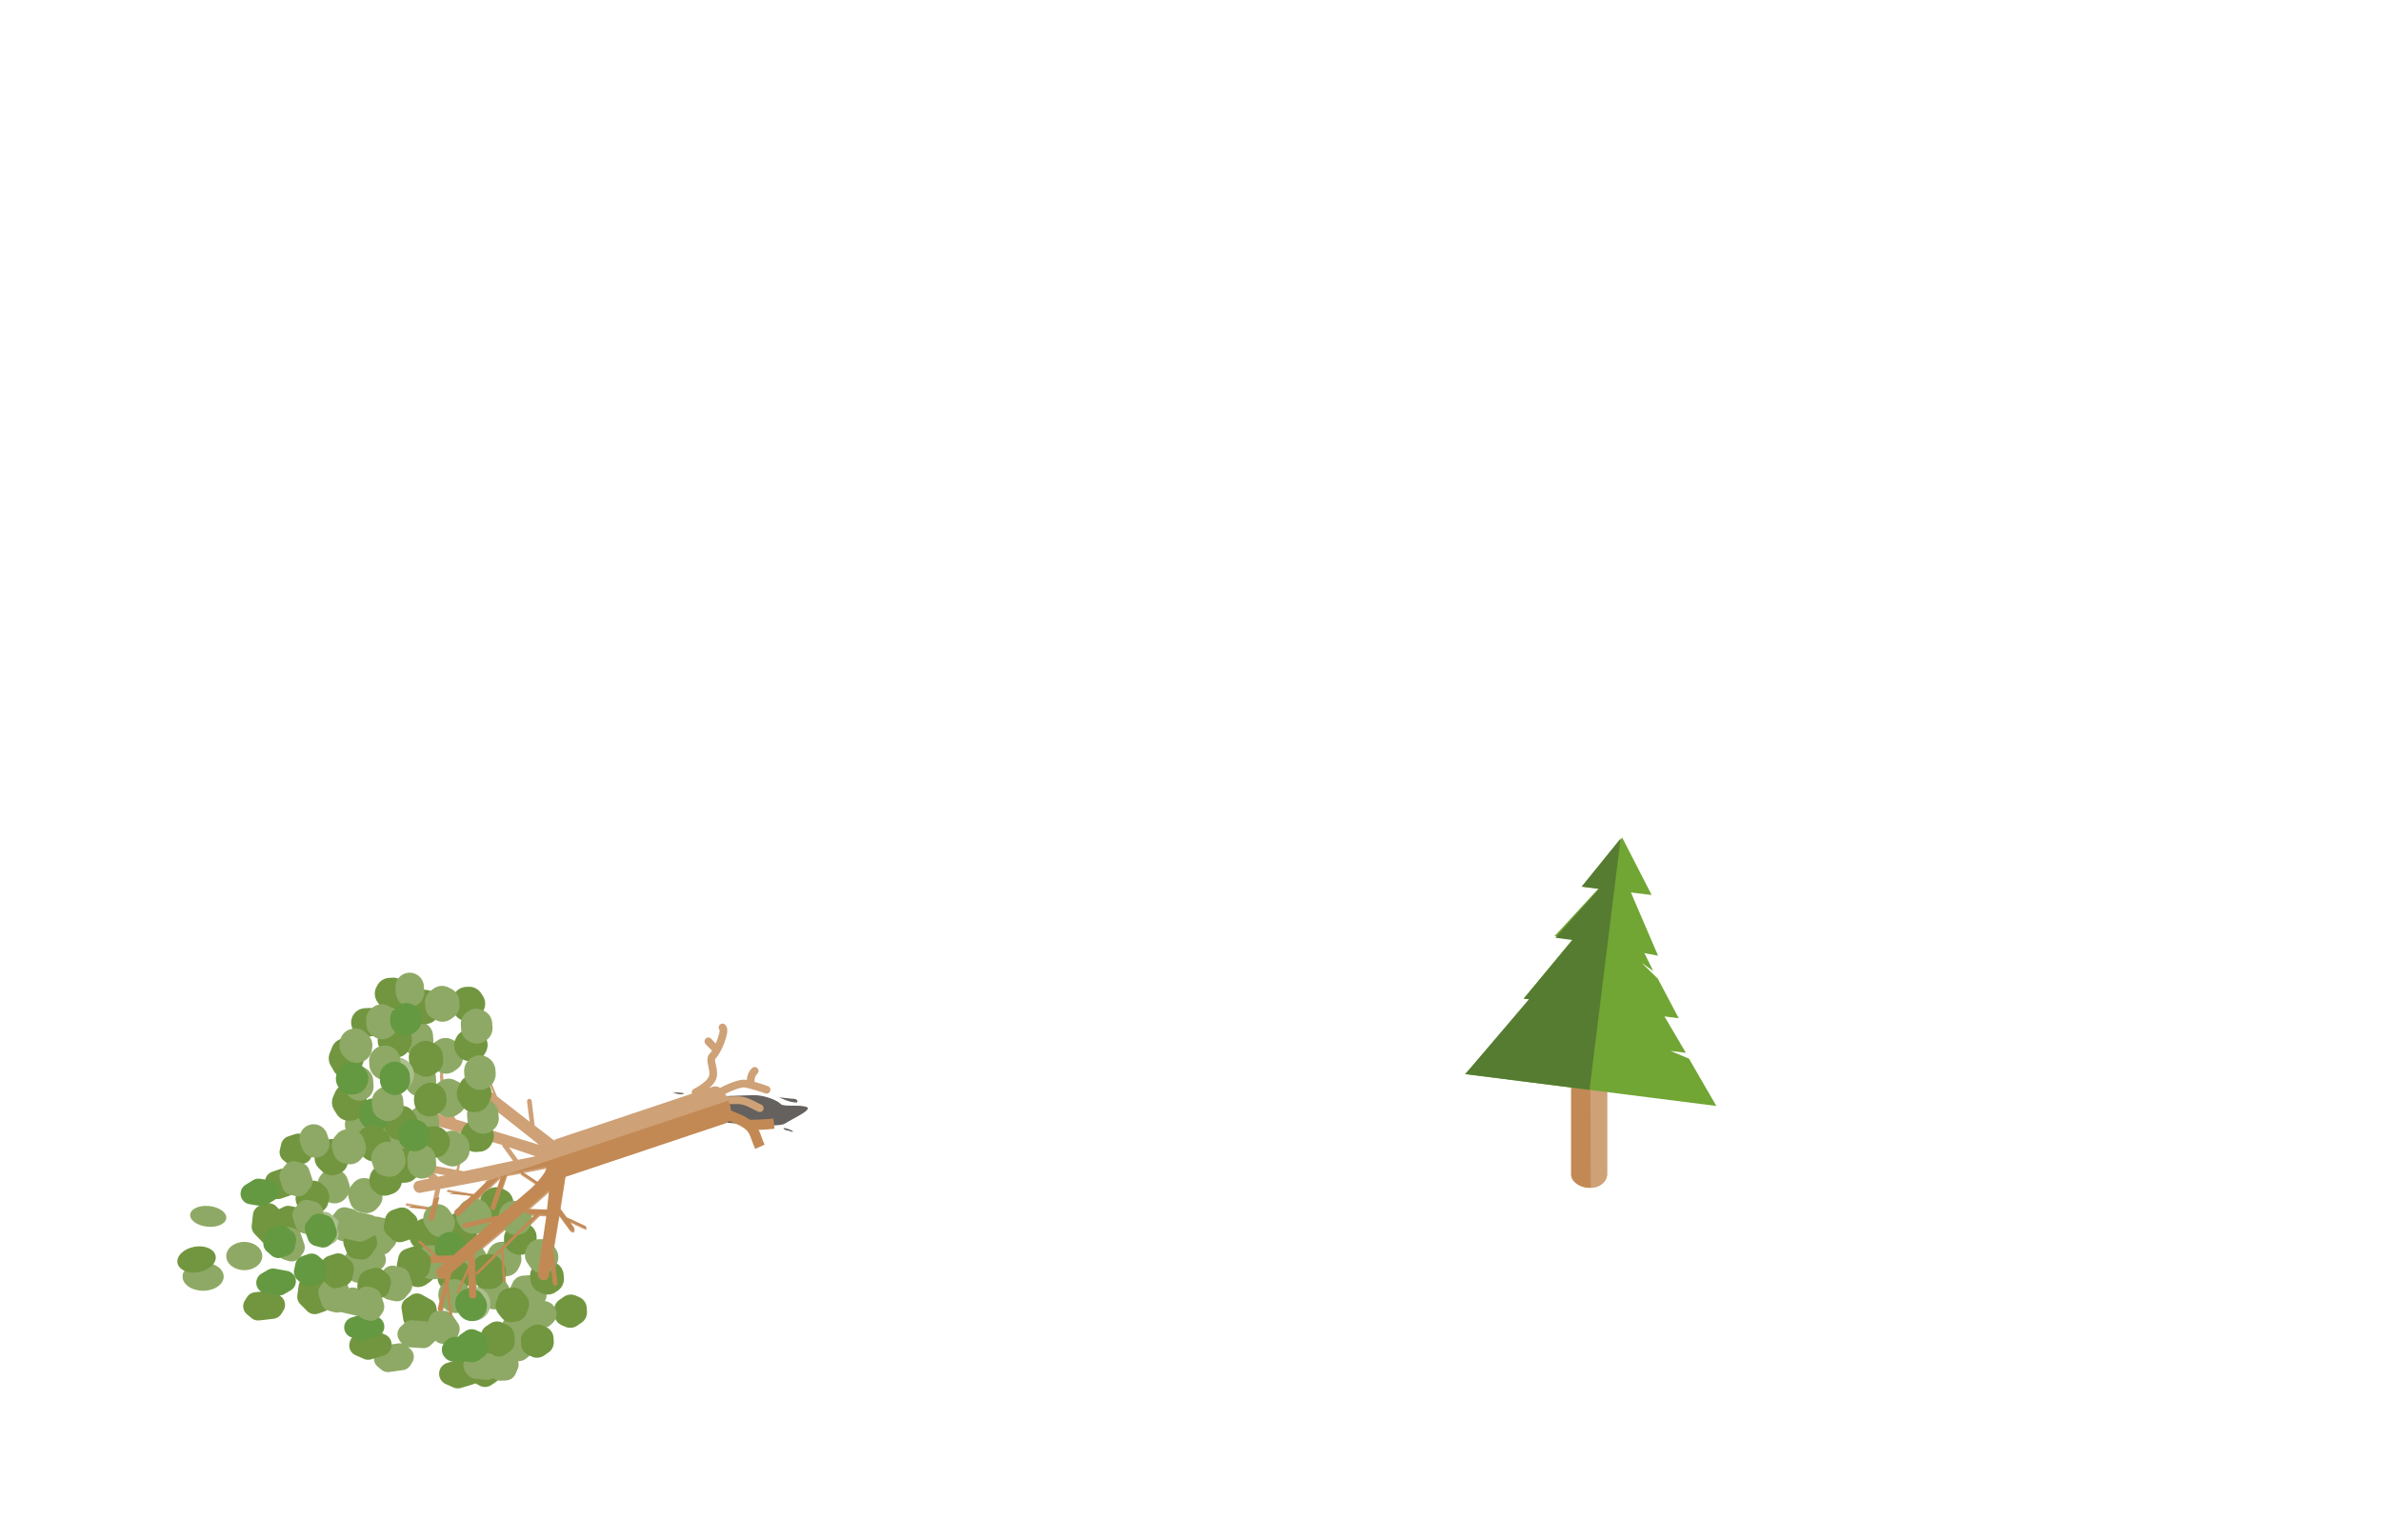 <svg xmlns="http://www.w3.org/2000/svg" viewBox="0 0 926 599"><defs><style>.cls-1{isolation:isolate;}.cls-2{fill:#c28954;}.cls-3{fill:#cea177;}.cls-4{fill:#71a534;}.cls-5{fill:#557c30;}.cls-6{fill:#64615e;mix-blend-mode:multiply;}.cls-7,.cls-8{fill:none;stroke-miterlimit:10;}.cls-7{stroke:#cea177;stroke-linecap:round;stroke-width:3px;}.cls-8{stroke:#c28954;stroke-width:4px;}.cls-9{fill:#72963f;}.cls-10{fill:#8ea965;}.cls-11{fill:#aabf8d;}.cls-12{fill:#649941;}</style></defs><g class="cls-1"><g id="ete-orage--arbres"><g id="sapin"><path class="cls-2" d="M625,456.77c0,2.89-3.59,5.23-7,5.23h0c-3.41,0-7-2.34-7-5.23V407c0-2.89,3.59-5.24,7-5.24h0c3.41,0,7,2.35,7,5.24Z"/><path class="cls-3" d="M618.49,401.79h0c3.41,0,6.51,2.35,6.51,5.24v49.74c0,2.89-2.93,5.23-6.34,5.23h0"/><polygon class="cls-4" points="630.89 325.74 615.49 344.86 642.35 348.08 630.89 325.74"/><polygon class="cls-4" points="629.84 336.76 604.59 364.06 644.85 371.7 629.84 336.76"/><polygon class="cls-4" points="656.86 411.73 649.65 408.71 655.67 409.48 625.22 357.69 569.84 417.73 667.51 430.13 656.86 411.73"/><polygon class="cls-4" points="644.76 380.64 638.44 374.44 642.99 377.69 627.43 346.18 592.6 388.37 652.88 396.02 644.76 380.64"/><polygon class="cls-5" points="630.27 326.09 615.08 344.85 621.87 345.71 604.93 364.73 611.57 365.57 592.6 388.37 594.64 388.63 569.84 417.73 618.17 423.87 630.27 326.09"/></g><g id="racines_bouette" data-name="racines + bouette"><path class="cls-6" d="M278,436.12s24.25,2.88,27.25.88,11.62-5.69,8.12-6.59-8.74.18-9.84-1.12-6.31-3.42-10.31-3.36-15.22.56-15.22.56Z"/><path class="cls-7" d="M270.53,424.83s6-2.93,6.72-6.13-1.75-6.51,0-8.1,5.25-9.83,3.75-11"/><path class="cls-7" d="M280,424.83s7-3.89,10-3.36a67.8,67.8,0,0,1,8.13,2.36"/><path class="cls-8" d="M281,432.75c2.78,1.22,5.93,2.18,8.53,3.74,4.3,2.58,3.76,4.57,6,9.51"/><path class="cls-8" d="M291.5,437.5a91.44,91.44,0,0,0,9.5-.5"/><path class="cls-7" d="M292,421a5.38,5.38,0,0,1,1.5-4.5"/><path class="cls-7" d="M278.5,408a38.6,38.6,0,0,1-3-3"/><path class="cls-7" d="M281,427.5c2.47.92,5.27,0,7.88.61s4.35,1.89,6.62,2.89"/><path class="cls-6" d="M306.79,439.81c.74.17,1,.48,1.75.25a8.67,8.67,0,0,0-3.82-1.37c0,.69,1.25,1,3,1.23"/><path class="cls-6" d="M261.66,424.69c.86.68,3.68,1.31,4.42.52a20.21,20.21,0,0,0-4.44-.34"/><path class="cls-6" d="M308.76,427.39c-1.93-.21-3.88-.44-5.79-.61,1.8.76,4.2,2,6.93,2,.62-.65.18-1.21-1.57-1.61"/></g><path class="cls-3" d="M171.12,414.93l.08,3.07h0c-.12,0-.09.52-.08.65l.64,8.14-3-4.55a.68.68,0,0,0-1-.16l-.38.29a.71.71,0,0,0-.19,1l7.28,11.13-8.59-2.63c-7.54-3.94-2.31.51-2.52,1.78a2.63,2.63,0,0,0,.38,1.81l-9.42.39a.93.93,0,0,0-.89,1,1,1,0,0,0,1,.91l3.86-.16L151,443.5a.41.41,0,0,0-.06.58l.08.1a.39.39,0,0,0,.56.07l8.13-6.56a.44.44,0,0,0,.12-.18l7.79-.31,17.9,5.24-2.12,1.07a.23.23,0,0,0-.24-.17l-10.66,1.5a.24.24,0,0,0-.2.27l.07.47a.24.24,0,0,0,.26.2l8.67-1.22-6.13,3.08a.71.71,0,0,0-.31,1l.21.42a.69.69,0,0,0,.94.32l2.94-1.47L177.48,455l-12.06-2.28a1.48,1.48,0,0,0-.21,0l-6.74-6.57a1.24,1.24,0,0,0-1.77,0l-.21.23a1.27,1.27,0,0,0,0,1.79l4.36,4.25-7.68-1a.4.4,0,0,0-.45.35v.13a.4.4,0,0,0,.35.46l8.92,1.18,4.93,4.8-4.32.92a2.2,2.2,0,0,0-1.72,2.66,2.37,2.37,0,0,0,2.56,2l5.78-1.11-1.44,6.79-9.6-1.6a.23.23,0,0,0-.26.19l-.08.47a.24.24,0,0,0,.2.27l9.55,1.59-.68,3.17a1,1,0,0,0,.72,1.14.94.94,0,0,0,1.12-.72l2.48-11.69L190,458.86l-5.78,5.51-10-1.67a.24.24,0,0,0-.27.2l-.07.46a.25.25,0,0,0,.19.28l9.3,1.54L177.28,471a1.43,1.43,0,0,0-.05,2,1.41,1.41,0,0,0,2,.07l15.93-15.16h0L191,470.12a.72.72,0,0,0,.44.9l.44.16a.69.69,0,0,0,.89-.43l4.51-13.29,5.3-1a.54.54,0,0,0,.22.62l5.85,3.88c-.72.75-1.49,1.51-2.3,2.23l-11.75,10.12h-.18l-13.68,3.14a.93.93,0,0,0-.7,1.13,1,1,0,0,0,1.13.72l10.4-2.39-15.15,13.05-6.11.07-6.71-5.82a.22.22,0,0,0-.32,0l-.31.35a.25.25,0,0,0,0,.34L168.9,489l-6.05.07a1.24,1.24,0,0,0-1.23,1.27v.32a1.26,1.26,0,0,0,1.27,1.25l10.19-.11-2.42,2.08a2.48,2.48,0,0,0-.2,3.32,2.1,2.1,0,0,0,2.93.52l-2.87,11.63a1,1,0,0,0,.68,1.16.93.93,0,0,0,1.14-.68l1.7-6.88,1,9.13a.23.23,0,0,0,.25.21l.47,0A.24.24,0,0,0,176,512l-1.25-10.85a.23.23,0,0,0-.24-.2l1.21-4.88a.93.93,0,0,0,0-.29l6.37-5.34.12,3L177.82,503a.47.47,0,0,0,.85.41l3.66-7.94.37,8.94a1.27,1.27,0,0,0,1.3,1.22h.31a1.25,1.25,0,0,0,1.2-1.3l-.66-16.17,19.71-16.52a1.25,1.25,0,0,0,0,.19,1.49,1.49,0,0,0,1.48,1.06l2.31.08-23,22.56a.46.46,0,0,0,0,.65.47.47,0,0,0,.64.15l9.17-8.91.67,11.36a.47.47,0,1,0,.93,0L196,486.55,209.94,473l2.8.1-3.29,22.27a2.57,2.57,0,0,0,1.47,3,2,2,0,0,0,2.71-1.41l.7-4.22.85,7a1,1,0,0,0,1,.83.92.92,0,0,0,.81-1l-1.6-13.19s0,0,0-.08l2.2-13.22,4,5.49c.48.67,1.21,1,1.62.7s.35-1.07-.13-1.74l-1.51-2.09,6,2.79a.38.38,0,0,0,.56-.22.57.57,0,0,0-.32-.63L220.52,474,218,470.53,219.88,458l.24-.43,61.8-20.69c3.13-1.05,2.61-4.93,1.45-8.39s-3.21-6.84-6.34-5.79l-61.32,20.53c-.06,0,.07.51-.18.33l-7.6-5.82-1.14-9.57a.91.91,0,0,0-1-.79.94.94,0,0,0-.81,1.07l1,7.81-12.72-9.92-3.43-8.51a.23.23,0,0,0-.31-.13l-.43.17a.24.24,0,0,0-.13.31l2.84,7a2,2,0,0,0-2.88.68,2.67,2.67,0,0,0,.66,3.39l1.36,1.08H184.1a.93.93,0,0,0-.93.95,1,1,0,0,0,.94.95h9.14l16.41,13-32.37-9.89-4.41-6.74-.06-.72a.54.54,0,0,0,.1-.3l-.73-12.31c0-.26-.3-.66-.56-.65S171.11,414.67,171.12,414.93ZM213,471.1l-7.21-.25a2.09,2.09,0,0,0-.35,0l8.37-7.34Zm-3.71-10.81-6-4,9.44-1.82C213,455.38,211.52,457.78,209.25,460.29Zm-39-2.67-1.38-1.35,4.23.8-2.82.59S170.24,457.63,170.22,457.62Zm38-7.92-6.81,1.37-3.52-4.87Zm-12.62-3.56,3.85,5.32-19.18,4.08-1.86-.36,1.57-7.85,8.17-4.11,7.08,2.07A2.16,2.16,0,0,0,195.59,446.14Z"/><path class="cls-9" d="M219.82,516l-1.37-.61a4.8,4.8,0,0,1-2.86-4.14l-.09-1.5a4.83,4.83,0,0,1,2.08-4.23l1.7-1.17a4.8,4.8,0,0,1,4.69-.45l1.37.61a4.85,4.85,0,0,1,2.86,4.14l.08,1.5a4.79,4.79,0,0,1-2.07,4.23l-1.7,1.18A4.83,4.83,0,0,1,219.82,516Z"/><path class="cls-9" d="M191,474.63l-1.14-.56a5.54,5.54,0,0,1-3.09-4.46l-.12-1.27a5.56,5.56,0,0,1,2.37-5.08l.81-.55a5.53,5.53,0,0,1,5.58-.42l1.14.56a5.54,5.54,0,0,1,3.09,4.47l.12,1.26a5.56,5.56,0,0,1-2.37,5.08l-.8.55A5.55,5.55,0,0,1,191,474.63Z"/><path class="cls-9" d="M186.57,538.91l-2.8-1.49a4.39,4.39,0,0,1-2.29-3.33l-.4-3.14a4.38,4.38,0,0,1,1.86-4.17l1.75-1.21a4.38,4.38,0,0,1,4.55-.26l2.8,1.49a4.38,4.38,0,0,1,2.3,3.32l.4,3.15a4.37,4.37,0,0,1-1.86,4.16l-1.75,1.21A4.38,4.38,0,0,1,186.57,538.91Z"/><path class="cls-10" d="M208,518.85l-.58,1.41a4.83,4.83,0,0,1-4.29,3l-1.52,0a4.84,4.84,0,0,1-4.13-2.08L196,519.07a4.8,4.8,0,0,1-.49-4.59l.59-1.41a4.82,4.82,0,0,1,4.29-3l1.52-.05a4.82,4.82,0,0,1,4.12,2.08l1.47,2.12A4.82,4.82,0,0,1,208,518.85Z"/><path class="cls-10" d="M212.13,505.62l-.89,1.93a4.83,4.83,0,0,1-4,2.78l-2.12.15a4.81,4.81,0,0,1-4.31-2.07l-1.33-1.91a4.85,4.85,0,0,1-.41-4.77l.9-1.93a4.8,4.8,0,0,1,4-2.78l2.13-.16a4.84,4.84,0,0,1,4.31,2.07l1.33,1.92A4.82,4.82,0,0,1,212.13,505.62Z"/><path class="cls-10" d="M206.05,527.14l-1.22,1.06a4.81,4.81,0,0,1-3.36,1.18l-5.37-.22a4.81,4.81,0,0,1-3.78-2.1h0a4.81,4.81,0,0,1,.82-6.35l1.22-1.07a4.81,4.81,0,0,1,3.36-1.18l5.37.22a4.84,4.84,0,0,1,3.78,2.1h0A4.82,4.82,0,0,1,206.05,527.14Z"/><path class="cls-10" d="M198.05,505.49h0a6.11,6.11,0,0,1-5.43,3.75h0a6.08,6.08,0,0,1-5.22-2.63l-.67-1a6.11,6.11,0,0,1-.61-5.82h0a6.1,6.1,0,0,1,5.42-3.75h0a6.13,6.13,0,0,1,5.21,2.63l.68,1A6.11,6.11,0,0,1,198.05,505.49Z"/><path class="cls-10" d="M202.28,492l-.54,1.17a5.54,5.54,0,0,1-4.63,3.2l-1.29.09a5.55,5.55,0,0,1-5-2.38l-.85-1.23a5.56,5.56,0,0,1-.47-5.49l.54-1.16a5.54,5.54,0,0,1,4.63-3.2l1.29-.1a5.56,5.56,0,0,1,5,2.38l.85,1.24A5.52,5.52,0,0,1,202.28,492Z"/><path class="cls-10" d="M211.53,504.74l-.9,1.93a4.8,4.8,0,0,1-4,2.78l-2.13.16a4.84,4.84,0,0,1-4.31-2.07l-1.32-1.92a4.82,4.82,0,0,1-.41-4.77l.89-1.93a4.83,4.83,0,0,1,4-2.78l2.12-.15a4.82,4.82,0,0,1,4.32,2.07l1.32,1.91A4.82,4.82,0,0,1,211.53,504.74Z"/><path class="cls-10" d="M189.09,492.08l-.25.6a5.55,5.55,0,0,1-4.94,3.41l-.66,0a5.53,5.53,0,0,1-4.74-2.39l-1-1.47a5.53,5.53,0,0,1-.55-5.28l.25-.61a5.53,5.53,0,0,1,4.93-3.41l.66,0a5.56,5.56,0,0,1,4.75,2.39l1,1.47A5.55,5.55,0,0,1,189.09,492.08Z"/><path class="cls-10" d="M214.93,514.53l-.72.68a4.81,4.81,0,0,1-3.62,1.3l-4.62-.3a4.85,4.85,0,0,1-3.66-2.09l-.13-.2a4.81,4.81,0,0,1,.68-6.23l.72-.68a4.78,4.78,0,0,1,3.61-1.3l4.62.31a4.78,4.78,0,0,1,3.66,2.08l.14.2A4.82,4.82,0,0,1,214.93,514.53Z"/><path class="cls-10" d="M201.37,532.33l-.79,1.88a4.38,4.38,0,0,1-3.9,2.69l-2,.07a4.38,4.38,0,0,1-3.76-1.89l-1.73-2.51a4.37,4.37,0,0,1-.44-4.18l.78-1.88a4.39,4.39,0,0,1,3.9-2.7l2-.06a4.38,4.38,0,0,1,3.75,1.89l1.74,2.51A4.42,4.42,0,0,1,201.37,532.33Z"/><path class="cls-10" d="M156.74,532.86l-5.29.73a4,4,0,0,1-3.16-.91l-1.4-1.16a4.07,4.07,0,0,1-.87-5.23l.7-1.15a4,4,0,0,1,2.92-1.92l5.28-.73a4.07,4.07,0,0,1,3.16.9l1.39,1.17a4.06,4.06,0,0,1,.88,5.23l-.7,1.15A4.07,4.07,0,0,1,156.74,532.86Z"/><path class="cls-9" d="M206.9,527.64l-1.37-.6a4.83,4.83,0,0,1-2.86-4.15l-.08-1.49a4.79,4.79,0,0,1,2.07-4.23l1.7-1.18a4.83,4.83,0,0,1,4.69-.44l1.37.61a4.79,4.79,0,0,1,2.86,4.14l.09,1.5a4.83,4.83,0,0,1-2.08,4.23l-1.7,1.17A4.8,4.8,0,0,1,206.9,527.64Z"/><path class="cls-9" d="M197.48,501.1l1.44-.25a4.82,4.82,0,0,1,4.64,1.82l1.2,1.56a4.83,4.83,0,0,1,.71,4.55l-.71,2a4.83,4.83,0,0,1-3.74,3.14l-1.43.24a4.8,4.8,0,0,1-4.64-1.81l-1.2-1.57a4.83,4.83,0,0,1-.72-4.54l.72-2A4.8,4.8,0,0,1,197.48,501.1Z"/><path class="cls-9" d="M183.51,492.27l.54-1.17a5.56,5.56,0,0,1,4.64-3.2l1.28-.09a5.56,5.56,0,0,1,5,2.38l.85,1.24a5.52,5.52,0,0,1,.47,5.48l-.54,1.17a5.55,5.55,0,0,1-4.63,3.2l-1.29.09a5.55,5.55,0,0,1-5-2.38l-.85-1.24A5.52,5.52,0,0,1,183.51,492.27Z"/><path class="cls-9" d="M176.29,539.59l-2.9-1.29a4.38,4.38,0,0,1-2.53-4.84h0a4.36,4.36,0,0,1,3-3.37l4.66-1.42a4.39,4.39,0,0,1,3,.19l2.91,1.29A4.39,4.39,0,0,1,187,535h0a4.39,4.39,0,0,1-3,3.37l-4.66,1.41A4.37,4.37,0,0,1,176.29,539.59Z"/><path class="cls-9" d="M191.79,527.11l-1.89-.93a4.78,4.78,0,0,1-2.68-3.88l-.2-2.09a4.82,4.82,0,0,1,2.06-4.41l1.5-1a4.82,4.82,0,0,1,4.86-.36l1.89.92A4.83,4.83,0,0,1,200,519.2l.19,2.1a4.79,4.79,0,0,1-2.06,4.41l-1.49,1A4.82,4.82,0,0,1,191.79,527.11Z"/><path class="cls-11" d="M181.52,513l-.29-.14a6.38,6.38,0,0,1-3.55-5.13l0-.32a6.38,6.38,0,0,1,2.73-5.84h0a6.38,6.38,0,0,1,6.42-.48l.29.14a6.38,6.38,0,0,1,3.55,5.13l0,.32a6.38,6.38,0,0,1-2.73,5.84h0A6.35,6.35,0,0,1,181.52,513Z"/><path class="cls-9" d="M174.39,502.28l-1.14-.56a5.53,5.53,0,0,1-3.09-4.46L170,496a5.55,5.55,0,0,1,2.37-5.07l.81-.56a5.51,5.51,0,0,1,5.58-.41l1.14.55A5.56,5.56,0,0,1,183,495l.12,1.27a5.55,5.55,0,0,1-2.37,5.07l-.8.56A5.53,5.53,0,0,1,174.39,502.28Z"/><path class="cls-9" d="M163.12,486l-.6-.27a5.55,5.55,0,0,1-3.29-4.76l0-.65a5.55,5.55,0,0,1,2.38-4.87l1-.71a5.53,5.53,0,0,1,5.39-.51l.6.27a5.55,5.55,0,0,1,3.29,4.76l0,.65a5.53,5.53,0,0,1-2.38,4.87l-1,.71A5.55,5.55,0,0,1,163.12,486Z"/><path class="cls-9" d="M199.91,487.58l-.6-.27a5.55,5.55,0,0,1-3.29-4.76l0-.65a5.53,5.53,0,0,1,2.38-4.87l1-.71a5.55,5.55,0,0,1,5.4-.51l.6.26a5.58,5.58,0,0,1,3.29,4.77l0,.65a5.55,5.55,0,0,1-2.38,4.87l-1,.71A5.53,5.53,0,0,1,199.91,487.58Z"/><path class="cls-9" d="M210.55,502.92l-1.15-.56a5.55,5.55,0,0,1-3.08-4.46l-.12-1.27a5.56,5.56,0,0,1,2.37-5.08l.8-.55a5.55,5.55,0,0,1,5.59-.42l1.14.56a5.54,5.54,0,0,1,3.09,4.46l.12,1.27a5.56,5.56,0,0,1-2.37,5.08l-.81.55A5.53,5.53,0,0,1,210.55,502.92Z"/><path class="cls-9" d="M176.83,484.42l-1.14-.56a5.53,5.53,0,0,1-3.08-4.46l-.12-1.27a5.53,5.53,0,0,1,2.37-5.07l.8-.56a5.55,5.55,0,0,1,5.59-.42l1.14.56a5.55,5.55,0,0,1,3.08,4.47l.12,1.27a5.53,5.53,0,0,1-2.37,5.07l-.8.56A5.57,5.57,0,0,1,176.83,484.42Z"/><path class="cls-9" d="M160.55,500.18h0a5.53,5.53,0,0,1-3.52-5.09h0a5.52,5.52,0,0,1,2.39-4.62l1.29-.89a5.51,5.51,0,0,1,5.17-.6h0a5.53,5.53,0,0,1,3.52,5.1h0a5.51,5.51,0,0,1-2.39,4.62l-1.29.89A5.51,5.51,0,0,1,160.55,500.18Z"/><path class="cls-9" d="M141.5,528.49l-3.25-1.44a4.07,4.07,0,0,1-2.34-4.49l.08-.45A4.08,4.08,0,0,1,138.8,519l5-1.5a4,4,0,0,1,2.83.17l3.25,1.44a4.07,4.07,0,0,1,2.34,4.49l-.08.45a4.08,4.08,0,0,1-2.81,3.12l-5,1.5A4,4,0,0,1,141.5,528.49Z"/><path class="cls-9" d="M162.39,518l-3.56-2a4.08,4.08,0,0,1-2-2.9l-.63-4a4.06,4.06,0,0,1,1.7-4l1.94-1.34a4.06,4.06,0,0,1,4.32-.19l3.57,2a4.08,4.08,0,0,1,2,2.9l.64,4.06a4.07,4.07,0,0,1-1.71,4l-1.93,1.34A4.08,4.08,0,0,1,162.39,518Z"/><path class="cls-10" d="M130.34,507.61l-.06-.2a4.07,4.07,0,0,1,2.08-4.7l3-1.53a4,4,0,0,1,2.75-.34L143.2,502a4,4,0,0,1,3,2.89l.06.19a4.07,4.07,0,0,1-2.08,4.7l-3,1.54a4.06,4.06,0,0,1-2.76.33l-5.06-1.16A4,4,0,0,1,130.34,507.61Z"/><path class="cls-10" d="M173.91,493.51l-.26.61a5.55,5.55,0,0,1-4.93,3.41l-.66,0a5.57,5.57,0,0,1-4.75-2.39l-1-1.47a5.58,5.58,0,0,1-.56-5.29l.26-.61a5.55,5.55,0,0,1,4.93-3.41l.66,0a5.57,5.57,0,0,1,4.75,2.39l1,1.47A5.58,5.58,0,0,1,173.91,493.51Z"/><path class="cls-10" d="M176.56,477.47h0a5.54,5.54,0,0,1-5.27,3.64h0a5.54,5.54,0,0,1-4.5-2.39l-1.2-1.73a5.53,5.53,0,0,1-.64-5.05h0a5.54,5.54,0,0,1,5.27-3.63h0a5.54,5.54,0,0,1,4.5,2.39l1.19,1.73A5.51,5.51,0,0,1,176.56,477.47Z"/><path class="cls-10" d="M193.25,534.64l-.64.66a4.4,4.4,0,0,1-3.57,1.31l-4.25-.4a4.4,4.4,0,0,1-3.21-1.89l-.6-.88a4.39,4.39,0,0,1,.48-5.54l.63-.65a4.41,4.41,0,0,1,3.57-1.32l4.25.41a4.37,4.37,0,0,1,3.21,1.89l.6.87A4.4,4.4,0,0,1,193.25,534.64Z"/><path class="cls-10" d="M216.72,491.1l-.25.61a5.58,5.58,0,0,1-4.94,3.41l-.66,0a5.55,5.55,0,0,1-4.74-2.39l-1-1.47a5.55,5.55,0,0,1-.55-5.29l.25-.61a5.58,5.58,0,0,1,4.94-3.41l.65,0a5.56,5.56,0,0,1,4.75,2.39l1,1.47A5.55,5.55,0,0,1,216.72,491.1Z"/><path class="cls-10" d="M206.44,476.21l-.25.61a5.55,5.55,0,0,1-4.94,3.41l-.66,0a5.55,5.55,0,0,1-4.74-2.39l-1-1.47a5.53,5.53,0,0,1-.55-5.28l.25-.61a5.53,5.53,0,0,1,4.93-3.41l.66,0a5.53,5.53,0,0,1,4.75,2.39l1,1.47A5.5,5.5,0,0,1,206.44,476.21Z"/><path class="cls-10" d="M190.79,475.35l-.54,1.16a5.54,5.54,0,0,1-4.63,3.2l-1.29.1a5.57,5.57,0,0,1-5-2.38l-.85-1.24a5.52,5.52,0,0,1-.47-5.48l.54-1.17a5.54,5.54,0,0,1,4.63-3.2l1.29-.09a5.53,5.53,0,0,1,5,2.37l.85,1.24A5.54,5.54,0,0,1,190.79,475.35Z"/><path class="cls-10" d="M178.53,518.26l-.62,1.7a4.07,4.07,0,0,1-3.87,2.67l-1.81,0a4.07,4.07,0,0,1-3.3-1.76l-2.06-3a4.06,4.06,0,0,1-.48-3.7l.63-1.7a4.06,4.06,0,0,1,3.86-2.67l1.81,0a4.06,4.06,0,0,1,3.3,1.75l2.07,3A4.08,4.08,0,0,1,178.53,518.26Z"/><path class="cls-12" d="M139.09,521.15,136.35,520a4.06,4.06,0,0,1-2.39-4.6h0a4.07,4.07,0,0,1,2.78-3l4.73-1.45a4.06,4.06,0,0,1,2.77.14l2.74,1.16a4.07,4.07,0,0,1,2.39,4.61h0a4.06,4.06,0,0,1-2.78,3l-4.73,1.45A4.06,4.06,0,0,1,139.09,521.15Z"/><path class="cls-12" d="M181.83,529.42l-1.84-.86a4.36,4.36,0,0,1-2.53-3.63l-.16-2a4.37,4.37,0,0,1,1.87-3.95l1.76-1.23a4.39,4.39,0,0,1,4.36-.38l1.84.85a4.39,4.39,0,0,1,2.53,3.64l.16,2a4.39,4.39,0,0,1-1.86,3.95L186.19,529A4.39,4.39,0,0,1,181.83,529.42Z"/><path class="cls-12" d="M176.41,491.82l-.32.06a5.54,5.54,0,0,1-5.34-2.09l-.52-.68a5.53,5.53,0,0,1-.83-5.22l.34-1a5.54,5.54,0,0,1,4.29-3.61l.33-.06a5.51,5.51,0,0,1,5.33,2.09l.53.67a5.58,5.58,0,0,1,.83,5.23l-.35,1A5.54,5.54,0,0,1,176.41,491.82Z"/><path class="cls-12" d="M173.22,528.14l-.23-.25a4.4,4.4,0,0,1,.15-6.06l.59-.6a4.37,4.37,0,0,1,3.09-1.28l5.41,0a4.44,4.44,0,0,1,3.28,1.44l.22.25a4.39,4.39,0,0,1-.14,6l-.6.6a4.38,4.38,0,0,1-3.09,1.29l-5.41,0A4.4,4.4,0,0,1,173.22,528.14Z"/><path class="cls-10" d="M182.86,506.92h0a6.09,6.09,0,0,1-5.42,3.75h0a6.1,6.1,0,0,1-5.22-2.63l-.67-1a6.09,6.09,0,0,1-.61-5.81h0a6.1,6.1,0,0,1,5.43-3.74h0a6.1,6.1,0,0,1,5.22,2.63l.67,1A6.09,6.09,0,0,1,182.86,506.92Z"/><path class="cls-10" d="M168.89,521.87l-1.43,1.34a4,4,0,0,1-3.05,1.1L159.1,524A4.08,4.08,0,0,1,156,522.2l-.7-1a4.06,4.06,0,0,1,.57-5.26l1.43-1.35a4,4,0,0,1,3.05-1.09l5.31.35a4.06,4.06,0,0,1,3.09,1.76l.7,1A4.06,4.06,0,0,1,168.89,521.87Z"/><path class="cls-12" d="M177.47,504.73h0a5.86,5.86,0,0,1,5.21-3.62h0a5.84,5.84,0,0,1,5,2.51l.67,1a5.84,5.84,0,0,1,.6,5.56h0a5.85,5.85,0,0,1-5.21,3.62h0a5.85,5.85,0,0,1-5-2.51l-.67-1A5.82,5.82,0,0,1,177.47,504.73Z"/><path class="cls-9" d="M180.48,445.71l-.38-.53a5.55,5.55,0,0,1-.4-5.78l.3-.58a5.56,5.56,0,0,1,4.53-3l1.25-.08a5.54,5.54,0,0,1,4.91,2.31l.37.53a5.53,5.53,0,0,1,.4,5.78l-.3.57a5.55,5.55,0,0,1-4.53,3l-1.25.08A5.52,5.52,0,0,1,180.48,445.71Z"/><path class="cls-9" d="M177,394.63l-.7-1.06a5.58,5.58,0,0,1-.38-5.42l.55-1.15a5.54,5.54,0,0,1,4.62-3.16l1-.06a5.54,5.54,0,0,1,5,2.49l.7,1.06a5.53,5.53,0,0,1,.37,5.41l-.54,1.15a5.54,5.54,0,0,1-4.63,3.16l-1,.07A5.54,5.54,0,0,1,177,394.63Z"/><path class="cls-9" d="M140.09,448.16l-1-1.6a5.52,5.52,0,0,1-.35-5.09l.74-1.71a5.54,5.54,0,0,1,4.71-3.33l.72-.05A5.51,5.51,0,0,1,150,439l1,1.6a5.53,5.53,0,0,1,.35,5.09l-.74,1.72a5.56,5.56,0,0,1-4.71,3.33l-.72.05A5.54,5.54,0,0,1,140.09,448.16Z"/><path class="cls-10" d="M168.59,442.1l-.53.4a5.53,5.53,0,0,1-6,.41l-.58-.31a5.56,5.56,0,0,1-2.86-4.48l-.12-1.78a5.55,5.55,0,0,1,2.21-4.83l.53-.4a5.56,5.56,0,0,1,6-.41l.57.32a5.52,5.52,0,0,1,2.87,4.47l.12,1.78A5.51,5.51,0,0,1,168.59,442.1Z"/><path class="cls-10" d="M178.88,432.83l-1.06.73a5.56,5.56,0,0,1-5.62.39l-1.15-.58a5.55,5.55,0,0,1-3.05-4.58l-.1-1.5a5.53,5.53,0,0,1,2.39-5l1.06-.73a5.56,5.56,0,0,1,5.62-.39l1.15.58a5.53,5.53,0,0,1,3,4.57l.1,1.5A5.54,5.54,0,0,1,178.88,432.83Z"/><path class="cls-10" d="M180.21,451.94l-1.06.73a5.56,5.56,0,0,1-5.62.39l-1.15-.58a5.56,5.56,0,0,1-3.06-4.58l-.1-1.5a5.55,5.55,0,0,1,2.39-4.95l1.06-.73a5.56,5.56,0,0,1,5.62-.39l1.15.58a5.53,5.53,0,0,1,3.06,4.57l.1,1.5A5.54,5.54,0,0,1,180.21,451.94Z"/><path class="cls-10" d="M167.17,425.3h0a6.09,6.09,0,0,1-6.58.46h0a6.1,6.1,0,0,1-3.15-4.93l-.08-1.17a6.07,6.07,0,0,1,2.44-5.32h0a6.11,6.11,0,0,1,6.58-.46h0a6.1,6.1,0,0,1,3.15,4.93l.08,1.18A6.09,6.09,0,0,1,167.17,425.3Z"/><path class="cls-10" d="M177.7,415.84l-1.06.73A5.54,5.54,0,0,1,171,417l-1.16-.57a5.57,5.57,0,0,1-3.05-4.58l-.1-1.5a5.52,5.52,0,0,1,2.39-4.95l1.06-.74a5.53,5.53,0,0,1,5.62-.38l1.15.57a5.55,5.55,0,0,1,3.05,4.58l.11,1.5A5.55,5.55,0,0,1,177.7,415.84Z"/><path class="cls-10" d="M178.81,431.77l-1.06.72a5.51,5.51,0,0,1-5.62.39l-1.15-.57a5.53,5.53,0,0,1-3-4.58l-.11-1.5a5.56,5.56,0,0,1,2.39-5l1.06-.73a5.56,5.56,0,0,1,5.62-.39l1.15.57a5.56,5.56,0,0,1,3.06,4.58l.1,1.5A5.55,5.55,0,0,1,178.81,431.77Z"/><path class="cls-10" d="M166.31,409.19l-.53.4a5.53,5.53,0,0,1-6,.41l-.58-.31a5.56,5.56,0,0,1-2.86-4.48l-.13-1.78a5.56,5.56,0,0,1,2.22-4.83l.53-.4a5.55,5.55,0,0,1,6-.41l.58.32a5.53,5.53,0,0,1,2.86,4.47l.13,1.79A5.53,5.53,0,0,1,166.31,409.19Z"/><path class="cls-10" d="M191.75,439.43l-.53.4a5.54,5.54,0,0,1-6,.41l-.58-.32a5.53,5.53,0,0,1-2.86-4.47l-.12-1.78a5.53,5.53,0,0,1,2.21-4.83l.53-.4a5.54,5.54,0,0,1,6-.41l.57.31a5.55,5.55,0,0,1,2.87,4.48l.12,1.78A5.54,5.54,0,0,1,191.75,439.43Z"/><path class="cls-10" d="M155.83,450.46l-.53.39a5.55,5.55,0,0,1-6,.42l-.58-.32a5.56,5.56,0,0,1-2.86-4.48l-.12-1.78a5.55,5.55,0,0,1,2.21-4.83l.53-.39a5.55,5.55,0,0,1,6-.42l.58.32a5.53,5.53,0,0,1,2.87,4.48l.12,1.78A5.54,5.54,0,0,1,155.83,450.46Z"/><path class="cls-10" d="M139.55,444l-.51-.09a5.56,5.56,0,0,1-4.34-3.86l-.31-1.05a5.52,5.52,0,0,1,1-5.14l.92-1.11a5.51,5.51,0,0,1,5.24-1.92l.52.09a5.52,5.52,0,0,1,4.33,3.85l.32,1.05a5.58,5.58,0,0,1-1,5.14l-.93,1.12A5.54,5.54,0,0,1,139.55,444Z"/><path class="cls-9" d="M163.37,448l-.38-.53a5.55,5.55,0,0,1-.4-5.78l.3-.58a5.56,5.56,0,0,1,4.53-3l1.26-.08a5.54,5.54,0,0,1,4.9,2.31l.37.53a5.53,5.53,0,0,1,.4,5.78l-.3.57a5.5,5.5,0,0,1-4.53,3l-1.25.09A5.52,5.52,0,0,1,163.37,448Z"/><path class="cls-9" d="M169.75,421.48h0a6.07,6.07,0,0,1,3.84,4.93l.06.56a6,6,0,0,1-2.13,5.36l-.58.49a6.06,6.06,0,0,1-6,1h0a6.07,6.07,0,0,1-3.84-4.93l-.06-.56a6,6,0,0,1,2.13-5.36l.58-.49A6.06,6.06,0,0,1,169.75,421.48Z"/><path class="cls-9" d="M161.41,406.52l1.06-.73a5.56,5.56,0,0,1,5.62-.39l1.15.57a5.55,5.55,0,0,1,3,4.58l.11,1.5a5.58,5.58,0,0,1-2.4,5l-1.06.72a5.49,5.49,0,0,1-5.61.39l-1.16-.57a5.55,5.55,0,0,1-3-4.58l-.11-1.5A5.55,5.55,0,0,1,161.41,406.52Z"/><path class="cls-9" d="M151.87,457.52l-.7-1.07a5.53,5.53,0,0,1-.37-5.41l.54-1.15a5.56,5.56,0,0,1,4.63-3.16l1-.07a5.54,5.54,0,0,1,5,2.49l.7,1.06a5.55,5.55,0,0,1,.37,5.42l-.54,1.15a5.56,5.56,0,0,1-4.63,3.16l-1,.06A5.55,5.55,0,0,1,151.87,457.52Z"/><path class="cls-9" d="M150.72,440.92l-.7-1.06a5.55,5.55,0,0,1-.37-5.42l.54-1.15a5.56,5.56,0,0,1,4.63-3.16l1-.06a5.55,5.55,0,0,1,5,2.48l.7,1.07a5.53,5.53,0,0,1,.37,5.41l-.54,1.15a5.54,5.54,0,0,1-4.63,3.16l-1,.07A5.54,5.54,0,0,1,150.72,440.92Z"/><path class="cls-11" d="M149.15,421.71l-.18-.27a6.38,6.38,0,0,1-.43-6.23l.14-.29a6.37,6.37,0,0,1,5.32-3.63h0a6.39,6.39,0,0,1,5.77,2.86l.17.27a6.39,6.39,0,0,1,.44,6.23l-.14.29a6.38,6.38,0,0,1-5.32,3.63h0A6.38,6.38,0,0,1,149.15,421.71Z"/><path class="cls-9" d="M148.49,408.84l-.69-1.07a5.51,5.51,0,0,1-.38-5.41l.54-1.15a5.54,5.54,0,0,1,4.63-3.16l1-.07a5.54,5.54,0,0,1,5,2.49l.7,1.06a5.58,5.58,0,0,1,.38,5.42l-.55,1.15a5.56,5.56,0,0,1-4.63,3.16l-1,.07A5.58,5.58,0,0,1,148.49,408.84Z"/><path class="cls-9" d="M147.17,390.21l-.38-.53a5.55,5.55,0,0,1-.4-5.78l.3-.57a5.52,5.52,0,0,1,4.53-3l1.25-.09a5.55,5.55,0,0,1,4.9,2.31l.38.53a5.53,5.53,0,0,1,.4,5.78l-.3.58a5.54,5.54,0,0,1-4.53,3l-1.25.09A5.56,5.56,0,0,1,147.17,390.21Z"/><path class="cls-9" d="M178,410.3l-.38-.53a5.56,5.56,0,0,1-.4-5.77l.3-.58a5.56,5.56,0,0,1,4.54-3l1.25-.09a5.57,5.57,0,0,1,4.9,2.32l.38.53A5.54,5.54,0,0,1,189,409l-.3.58a5.54,5.54,0,0,1-4.54,3l-1.25.09A5.54,5.54,0,0,1,178,410.3Z"/><path class="cls-9" d="M179.45,429.87l-1-1.6a5.56,5.56,0,0,1-.36-5.09l.75-1.72a5.55,5.55,0,0,1,4.7-3.33l.72-.05a5.55,5.55,0,0,1,5.12,2.65l1,1.6a5.56,5.56,0,0,1,.35,5.09l-.74,1.72a5.54,5.54,0,0,1-4.71,3.32l-.72.06A5.55,5.55,0,0,1,179.45,429.87Z"/><path class="cls-9" d="M159.78,395.82l-.7-1.06a5.58,5.58,0,0,1-.38-5.42l.55-1.14a5.54,5.54,0,0,1,4.63-3.16l1-.07a5.54,5.54,0,0,1,5,2.49l.7,1.06a5.55,5.55,0,0,1,.37,5.42l-.54,1.15a5.56,5.56,0,0,1-4.63,3.16l-1,.06A5.54,5.54,0,0,1,159.78,395.82Z"/><path class="cls-9" d="M137.73,401.07h0a5.55,5.55,0,0,1-.42-6.18h0a5.55,5.55,0,0,1,4.41-2.76l1.57-.11a5.54,5.54,0,0,1,4.75,2.13h0a5.54,5.54,0,0,1,.43,6.18h0a5.54,5.54,0,0,1-4.42,2.76l-1.56.11A5.57,5.57,0,0,1,137.73,401.07Z"/><path class="cls-9" d="M130.92,433.24l-1-1.6a5.56,5.56,0,0,1-.36-5.09l.75-1.72a5.53,5.53,0,0,1,4.7-3.33l.72-.05a5.55,5.55,0,0,1,5.12,2.65l1,1.6a5.53,5.53,0,0,1,.35,5.08l-.74,1.72a5.54,5.54,0,0,1-4.71,3.33l-.72.05A5.53,5.53,0,0,1,130.92,433.24Z"/><path class="cls-9" d="M129.8,416.49l-1.22-2.14a5.56,5.56,0,0,1-.33-4.79l.91-2.29a5.55,5.55,0,0,1,4.77-3.48l.49,0a5.53,5.53,0,0,1,5.2,2.78l1.22,2.14a5.51,5.51,0,0,1,.33,4.8l-.91,2.29a5.53,5.53,0,0,1-4.76,3.48l-.5,0A5.54,5.54,0,0,1,129.8,416.49Z"/><path class="cls-10" d="M132.09,405.9l.17-1.08A5.56,5.56,0,0,1,136,400.4l.49-.16a5.54,5.54,0,0,1,5.46,1.18l1.07,1a5.54,5.54,0,0,1,1.74,5l-.17,1.08a5.55,5.55,0,0,1-3.76,4.42l-.49.16a5.54,5.54,0,0,1-5.46-1.18l-1.07-1A5.57,5.57,0,0,1,132.09,405.9Z"/><path class="cls-10" d="M152.52,402.68l-.53.4a5.53,5.53,0,0,1-6,.41l-.58-.32a5.52,5.52,0,0,1-2.87-4.47l-.12-1.78a5.54,5.54,0,0,1,2.22-4.83l.53-.4a5.53,5.53,0,0,1,6-.41l.58.31a5.56,5.56,0,0,1,2.86,4.48l.12,1.78A5.53,5.53,0,0,1,152.52,402.68Z"/><path class="cls-10" d="M163,390.24h0a5.53,5.53,0,0,1-6.38.45h0a5.54,5.54,0,0,1-2.65-4.36l-.15-2.09a5.55,5.55,0,0,1,2-4.68h0a5.53,5.53,0,0,1,6.38-.44h0a5.51,5.51,0,0,1,2.65,4.35l.15,2.1A5.54,5.54,0,0,1,163,390.24Z"/><path class="cls-10" d="M167.61,457.13h0a5.55,5.55,0,0,1-6.38.44h0a5.54,5.54,0,0,1-2.65-4.35l-.15-2.1a5.58,5.58,0,0,1,2-4.68h0a5.56,5.56,0,0,1,6.39-.44h0a5.52,5.52,0,0,1,2.65,4.35l.15,2.1A5.56,5.56,0,0,1,167.61,457.13Z"/><path class="cls-10" d="M190.33,422.63h0a6.11,6.11,0,0,1-6.58.45h0a6.11,6.11,0,0,1-3.15-4.92l-.08-1.18a6.09,6.09,0,0,1,2.44-5.31h0a6.09,6.09,0,0,1,6.58-.46h0a6.09,6.09,0,0,1,3.15,4.92l.08,1.18A6.11,6.11,0,0,1,190.33,422.63Z"/><path class="cls-10" d="M189.32,404.4l-.53.39a5.55,5.55,0,0,1-6,.42l-.58-.32a5.55,5.55,0,0,1-2.86-4.48l-.12-1.78a5.55,5.55,0,0,1,2.21-4.83l.53-.39a5.55,5.55,0,0,1,6-.42l.58.32a5.53,5.53,0,0,1,2.87,4.48l.12,1.78A5.56,5.56,0,0,1,189.32,404.4Z"/><path class="cls-10" d="M176.3,395.67l-1.06.73a5.54,5.54,0,0,1-5.61.39l-1.16-.58a5.54,5.54,0,0,1-3.05-4.57l-.1-1.5a5.54,5.54,0,0,1,2.39-5l1.06-.73a5.56,5.56,0,0,1,5.62-.39l1.15.58a5.53,5.53,0,0,1,3.05,4.57l.11,1.51A5.56,5.56,0,0,1,176.3,395.67Z"/><path class="cls-10" d="M143.28,426.81h0a5.54,5.54,0,0,1-6.39.45h0a5.54,5.54,0,0,1-2.65-4.36l-.15-2.09a5.55,5.55,0,0,1,2-4.68h0a5.54,5.54,0,0,1,6.39-.45h0a5.59,5.59,0,0,1,2.65,4.36l.14,2.09A5.54,5.54,0,0,1,143.28,426.81Z"/><path class="cls-12" d="M132,423.29l-.4-.57a5.55,5.55,0,0,1-.4-5.59l.3-.62a5.54,5.54,0,0,1,4.58-3.09l.82-.06a5.57,5.57,0,0,1,5,2.39l.39.57a5.55,5.55,0,0,1,.41,5.59l-.31.63a5.55,5.55,0,0,1-4.57,3.08l-.83.06A5.51,5.51,0,0,1,132,423.29Z"/><path class="cls-12" d="M140.8,437.06l-.4-.57a5.55,5.55,0,0,1-.4-5.59l.3-.62a5.54,5.54,0,0,1,4.58-3.09l.82-.06a5.57,5.57,0,0,1,5,2.39l.39.57a5.55,5.55,0,0,1,.41,5.59l-.31.63a5.55,5.55,0,0,1-4.57,3.08l-.83.06A5.54,5.54,0,0,1,140.8,437.06Z"/><path class="cls-12" d="M155.68,402.5l-.31-.12a5.52,5.52,0,0,1-3.52-4.51l-.11-.85a5.55,5.55,0,0,1,1.95-4.92l.8-.67a5.57,5.57,0,0,1,5.54-.93l.31.12a5.55,5.55,0,0,1,3.52,4.52l.1.85a5.54,5.54,0,0,1-1.94,4.92l-.81.67A5.54,5.54,0,0,1,155.68,402.5Z"/><path class="cls-12" d="M155,442.81l-.15-.85a5.53,5.53,0,0,1,2-5.3l.33-.26a5.53,5.53,0,0,1,5.56-.78l.87.36a5.53,5.53,0,0,1,3.35,4.16l.15.85a5.55,5.55,0,0,1-2,5.3l-.32.26a5.58,5.58,0,0,1-5.57.79l-.87-.36A5.56,5.56,0,0,1,155,442.81Z"/><path class="cls-10" d="M153.38,418.79h0a6.09,6.09,0,0,1-6.58.46h0a6.1,6.1,0,0,1-3.15-4.93l-.08-1.18a6.07,6.07,0,0,1,2.44-5.31h0a6.09,6.09,0,0,1,6.58-.46h0a6.12,6.12,0,0,1,3.15,4.93l.08,1.18A6.11,6.11,0,0,1,153.38,418.79Z"/><path class="cls-10" d="M154.73,434.53l-.53.4a5.55,5.55,0,0,1-6,.41l-.58-.32a5.54,5.54,0,0,1-2.87-4.47l-.12-1.78a5.54,5.54,0,0,1,2.22-4.83l.53-.4a5.55,5.55,0,0,1,6-.41l.58.31a5.56,5.56,0,0,1,2.86,4.48l.12,1.78A5.51,5.51,0,0,1,154.73,434.53Z"/><path class="cls-12" d="M149.88,414.24l.29-.22a5.56,5.56,0,0,1,6-.44l.32.17a5.58,5.58,0,0,1,2.87,4.47l.11,1.5a5.54,5.54,0,0,1-2.2,4.83l-.29.22a5.56,5.56,0,0,1-6,.44l-.32-.17a5.58,5.58,0,0,1-2.87-4.47l-.11-1.5A5.54,5.54,0,0,1,149.88,414.24Z"/><path class="cls-2" d="M168.75,474.09l2.14-8.53-2.06.7-.84,3.92L160.72,469l-1.92.64,8.79.89-.77,2.87a1.15,1.15,0,0,0,.77,1.28A.88.88,0,0,0,168.75,474.09Z"/><path class="cls-2" d="M188.14,459.79l1.82-1-5.69,5.81-7.58-1-1.92.65,8.54.84-6.15,5.46a1.26,1.26,0,0,0-.11,1.86,1.36,1.36,0,0,0,2,0l15.92-15.2v0l-4.15,12.24a.71.71,0,0,0,.43.9l.45.16a.7.7,0,0,0,.89-.44l4.5-13.29,5.3-1a.53.53,0,0,0,.22.61l5.85,3.88c-.71.76-1.49,1.51-2.3,2.23L194.38,472.6a.55.55,0,0,0-.18,0l-13.68,3.13a.94.94,0,0,0-.7,1.13,1,1,0,0,0,1.13.72l10.41-2.38L176.2,488.26l-6.11.06-6.7-5.82a.24.24,0,0,0-.33,0l-.3.36a.23.23,0,0,0,0,.33l5.9,5.12-6.06.06a1.24,1.24,0,0,0-1.22,1.28V490a1.27,1.27,0,0,0,1.27,1.25l10.19-.1-2.41,2.07a2.48,2.48,0,0,0-.21,3.32,2.1,2.1,0,0,0,2.93.52l-2.86,11.63a1,1,0,0,0,.68,1.16.93.93,0,0,0,1.13-.68l1.7-6.88,1.05,9.13a.24.24,0,0,0,.26.21l.47-.05a.23.23,0,0,0,.2-.26l-1.25-10.84a.23.23,0,0,0-.23-.21l1.2-4.87a1,1,0,0,0,0-.29l6.37-5.35.13,3-4.44,9.59a.47.47,0,0,0,.23.63.46.46,0,0,0,.62-.22l3.67-7.93.36,8.93a1.26,1.26,0,0,0,1.3,1.22h.32a1.23,1.23,0,0,0,1.19-1.3l-.66-16.17L204.33,471a.65.65,0,0,0,0,.19,1.48,1.48,0,0,0,1.47,1.07l2.32.08-23,22.55a.46.46,0,0,0,0,.65.47.47,0,0,0,.64.15l9.17-8.9.67,11.35a.48.48,0,0,0,.5.45.46.46,0,0,0,.43-.5l-.72-12.16,13.93-13.54,2.8.1-3.29,22.28a2.57,2.57,0,0,0,1.47,3,2,2,0,0,0,2.71-1.41l.71-4.21.85,7a1,1,0,0,0,1,.84.94.94,0,0,0,.82-1l-1.6-13.19,0-.08,2.21-13.22,4,5.49c.48.67,1.21,1,1.62.7s.35-1.07-.13-1.74l-1.51-2.08,6,2.79a.39.39,0,0,0,.56-.23.56.56,0,0,0-.31-.63l-7.29-3.39-2.52-3.48,2-12.23.36-.1,61.8-20.69c3.13-1.05,2.66-4.77,1.5-8.23-.06-.18-.21-.64-.22-.64Zm24.59,10.63-7.2-.25a1.84,1.84,0,0,0-.35.05l8.36-7.35Zm-.27-16.61c.34.9-1.17,3.29-3.44,5.8l-6-4Z"/><path class="cls-9" d="M157.61,497.19l-1.78-1.59a4.44,4.44,0,0,1-1.4-4.17l.47-2.34a4.44,4.44,0,0,1,2.94-3.34L160,485a4.42,4.42,0,0,1,4.36.89l1.77,1.59a4.42,4.42,0,0,1,1.4,4.17l-.46,2.34a4.43,4.43,0,0,1-2.94,3.33l-2.18.73A4.43,4.43,0,0,1,157.61,497.19Z"/><path class="cls-9" d="M141.57,450.16,140.34,449a5.53,5.53,0,0,1-1.64-4.9l.28-1.67a5.49,5.49,0,0,1,3.68-4.31l.78-.26a5.46,5.46,0,0,1,5.53,1.23l1.23,1.16a5.49,5.49,0,0,1,1.64,4.89l-.28,1.68a5.48,5.48,0,0,1-3.68,4.31l-.77.26A5.5,5.5,0,0,1,141.57,450.16Z"/><path class="cls-9" d="M119.47,509.91l-2.68-2.7a4.08,4.08,0,0,1-1.15-3.45l.52-3.76a4.08,4.08,0,0,1,2.75-3.32l2.23-.75a4.08,4.08,0,0,1,4.2,1l2.68,2.69a4.08,4.08,0,0,1,1.16,3.45l-.52,3.76a4.08,4.08,0,0,1-2.76,3.32l-2.22.75A4.12,4.12,0,0,1,119.47,509.91Z"/><path class="cls-10" d="M145.63,496.14l-1.16,1.47a4.43,4.43,0,0,1-4.58,1.53l-1.81-.47a4.41,4.41,0,0,1-3.09-2.88L134,493a4.42,4.42,0,0,1,.73-4.16l1.16-1.47a4.43,4.43,0,0,1,4.58-1.53l1.82.47a4.43,4.43,0,0,1,3.09,2.88l1,2.84A4.42,4.42,0,0,1,145.63,496.14Z"/><path class="cls-10" d="M153.24,484.64l-1.57,1.84a4.41,4.41,0,0,1-4.32,1.44L145,487.4a4.4,4.4,0,0,1-3.24-2.92l-.89-2.64a4.46,4.46,0,0,1,.83-4.29l1.57-1.83a4.43,4.43,0,0,1,4.33-1.45l2.35.52a4.45,4.45,0,0,1,3.25,2.92l.88,2.65A4.41,4.41,0,0,1,153.24,484.64Z"/><path class="cls-10" d="M159.29,502.72l-1.56,1.83A4.42,4.42,0,0,1,153.4,506l-2.35-.52a4.41,4.41,0,0,1-3.25-2.92l-.89-2.64a4.46,4.46,0,0,1,.84-4.29l1.56-1.83a4.44,4.44,0,0,1,4.33-1.45l2.36.52a4.43,4.43,0,0,1,3.24,2.92l.89,2.64A4.45,4.45,0,0,1,159.29,502.72Z"/><path class="cls-10" d="M140.37,479.93,139,481.71a4.1,4.1,0,0,1-4.24,1.42l-2.2-.57a4.1,4.1,0,0,1-2.86-2.67l-1.06-3.18a4.08,4.08,0,0,1,.68-3.85l1.41-1.78a4.07,4.07,0,0,1,4.23-1.41l2.2.56A4.12,4.12,0,0,1,140,472.9l1.06,3.18A4.1,4.1,0,0,1,140.37,479.93Z"/><path class="cls-10" d="M147.47,469l-.76.89a5.53,5.53,0,0,1-5.37,1.8l-1.14-.26a5.51,5.51,0,0,1-4-3.62l-.5-1.5a5.48,5.48,0,0,1,1-5.31l.75-.89a5.5,5.5,0,0,1,5.37-1.8l1.14.25a5.49,5.49,0,0,1,4,3.63l.5,1.49A5.5,5.5,0,0,1,147.47,469Z"/><path class="cls-10" d="M152.9,483.64l-1.56,1.83a4.44,4.44,0,0,1-4.33,1.45l-2.35-.52a4.45,4.45,0,0,1-3.25-2.92l-.88-2.64a4.42,4.42,0,0,1,.83-4.29l1.56-1.83a4.42,4.42,0,0,1,4.33-1.45l2.36.52a4.4,4.4,0,0,1,3.24,2.92l.89,2.64A4.43,4.43,0,0,1,152.9,483.64Z"/><path class="cls-10" d="M134.85,465.46l-.37.47a5.52,5.52,0,0,1-5.69,1.91l-.58-.15a5.51,5.51,0,0,1-3.83-3.58l-.58-1.74a5.53,5.53,0,0,1,.9-5.17l.37-.47a5.51,5.51,0,0,1,5.69-1.9l.58.15a5.47,5.47,0,0,1,3.83,3.58l.59,1.74A5.48,5.48,0,0,1,134.85,465.46Z"/><path class="cls-10" d="M147.64,493.87l-3.3,1.72a4.47,4.47,0,0,1-3.07.38l-4.3-1a4.44,4.44,0,0,1-3.34-3.53h0A4.43,4.43,0,0,1,136,486.7l3.3-1.72a4.41,4.41,0,0,1,3.07-.38l4.3,1a4.42,4.42,0,0,1,3.34,3.53h0A4.43,4.43,0,0,1,147.64,493.87Z"/><path class="cls-10" d="M135.77,507.16l-1.41,1.78a4.1,4.1,0,0,1-4.23,1.42l-2.2-.57a4.1,4.1,0,0,1-2.86-2.67L124,503.94a4.1,4.1,0,0,1,.67-3.85l1.41-1.78a4.11,4.11,0,0,1,4.24-1.42l2.2.57a4.09,4.09,0,0,1,2.85,2.67l1.07,3.18A4.08,4.08,0,0,1,135.77,507.16Z"/><path class="cls-9" d="M142,504.66l-1.42-1.18a4.42,4.42,0,0,1-1.48-4.42l.42-1.8a4.45,4.45,0,0,1,2.91-3.18l2.37-.8a4.46,4.46,0,0,1,4.24.8l1.42,1.17a4.46,4.46,0,0,1,1.48,4.43l-.43,1.8a4.41,4.41,0,0,1-2.9,3.18l-2.37.8A4.45,4.45,0,0,1,142,504.66Z"/><path class="cls-9" d="M140,476.46l1.87.21a4.44,4.44,0,0,1,3.63,2.79l.87,2.22a4.44,4.44,0,0,1-.53,4.2L144.31,488a4.45,4.45,0,0,1-4.1,1.82l-1.88-.22a4.42,4.42,0,0,1-3.63-2.79l-.86-2.21a4.44,4.44,0,0,1,.52-4.2l1.49-2.07A4.43,4.43,0,0,1,140,476.46Z"/><path class="cls-9" d="M106.07,471.46l4.24-2.07a4.08,4.08,0,0,1,2.66-.33l5.29,1.14a4.08,4.08,0,0,1,3.17,3.28l.06.32a4.11,4.11,0,0,1-2.23,4.4L115,480.27a4.07,4.07,0,0,1-2.66.33l-5.29-1.14a4.08,4.08,0,0,1-3.17-3.28l-.06-.32A4.11,4.11,0,0,1,106.07,471.46Z"/><path class="cls-9" d="M97.69,512.54,96,511.11a4.11,4.11,0,0,1-.8-5.26l.83-1.33a4.1,4.1,0,0,1,3-1.91l5.61-.65a4.13,4.13,0,0,1,3.16,1l1.65,1.43a4.11,4.11,0,0,1,.8,5.26l-.83,1.33a4.13,4.13,0,0,1-3,1.91l-5.61.65A4.13,4.13,0,0,1,97.69,512.54Z"/><path class="cls-9" d="M127.79,500l-2.06-1.84a4.09,4.09,0,0,1-1.3-3.86l.54-2.71a4.13,4.13,0,0,1,2.72-3.09l2.54-.84a4.09,4.09,0,0,1,4,.82l2.06,1.84a4.11,4.11,0,0,1,1.3,3.86l-.54,2.72a4.1,4.1,0,0,1-2.72,3.08l-2.54.85A4.09,4.09,0,0,1,127.79,500Z"/><path class="cls-11" d="M122.39,483.84,120.33,482a4.07,4.07,0,0,1-1.29-3.86l.54-2.71a4.1,4.1,0,0,1,2.71-3.09l2.54-.85a4.11,4.11,0,0,1,4,.83l2.07,1.84a4.12,4.12,0,0,1,1.29,3.86l-.54,2.72a4.11,4.11,0,0,1-2.72,3.08l-2.54.85A4.09,4.09,0,0,1,122.39,483.84Z"/><path class="cls-9" d="M117.66,471l-.86-.76a5.52,5.52,0,0,1-1.73-5.18l.22-1.13a5.49,5.49,0,0,1,3.65-4.14l1-.34a5.49,5.49,0,0,1,5.4,1.12l.86.76a5.5,5.5,0,0,1,1.74,5.18l-.23,1.13a5.47,5.47,0,0,1-3.65,4.14l-1,.34A5.51,5.51,0,0,1,117.66,471Z"/><path class="cls-9" d="M111.94,452.68l-1.73-1.44a4.11,4.11,0,0,1-1.37-4.09l.52-2.18A4.08,4.08,0,0,1,112,442l2.73-.91a4.1,4.1,0,0,1,3.91.73l1.73,1.43a4.13,4.13,0,0,1,1.37,4.09l-.52,2.19a4.08,4.08,0,0,1-2.68,2.94l-2.73.91A4.1,4.1,0,0,1,111.94,452.68Z"/><path class="cls-9" d="M146.06,463.75l-.45-.37a5.51,5.51,0,0,1-1.84-5.5l.13-.57a5.49,5.49,0,0,1,3.61-3.95l1.24-.42a5.51,5.51,0,0,1,5.26,1l.45.37a5.5,5.5,0,0,1,1.84,5.5l-.13.57a5.51,5.51,0,0,1-3.61,3.95l-1.24.42A5.5,5.5,0,0,1,146.06,463.75Z"/><path class="cls-9" d="M152.53,482l-1.78-1.58a4.46,4.46,0,0,1-1.4-4.18l.47-2.33a4.44,4.44,0,0,1,2.94-3.34l2.17-.73a4.45,4.45,0,0,1,4.36.9l1.77,1.59a4.42,4.42,0,0,1,1.4,4.17l-.46,2.33a4.44,4.44,0,0,1-2.94,3.34l-2.18.73A4.43,4.43,0,0,1,152.53,482Z"/><path class="cls-9" d="M125.31,455.6l-1.23-1.17a5.49,5.49,0,0,1-1.64-4.89l.28-1.68a5.51,5.51,0,0,1,3.68-4.31l.78-.26a5.51,5.51,0,0,1,5.53,1.23l1.23,1.17a5.49,5.49,0,0,1,1.64,4.89l-.28,1.67a5.51,5.51,0,0,1-3.68,4.32l-.78.26A5.52,5.52,0,0,1,125.31,455.6Z"/><path class="cls-9" d="M105.57,465.5l-1.34-1a4.07,4.07,0,0,1-1.46-4.34l.46-1.64a4.07,4.07,0,0,1,2.64-2.78l2.92-1a4.09,4.09,0,0,1,3.79.63l1.35,1a4.11,4.11,0,0,1,1.46,4.35l-.46,1.63a4.08,4.08,0,0,1-2.64,2.79l-2.93,1A4.12,4.12,0,0,1,105.57,465.5Z"/><path class="cls-9" d="M102,483l-3-3.13a4.12,4.12,0,0,1-1.1-3.27l.48-4.28a4.1,4.1,0,0,1,2.77-3.43l2.09-.7a4.1,4.1,0,0,1,4.28,1.07l3,3.13a4.06,4.06,0,0,1,1.09,3.27l-.48,4.28a4.09,4.09,0,0,1-2.77,3.42l-2.09.7A4.09,4.09,0,0,1,102,483Z"/><path class="cls-10" d="M120.64,462l-1.41,1.78a4.09,4.09,0,0,1-4.23,1.42l-2.21-.57a4.1,4.1,0,0,1-2.85-2.66l-1.07-3.19a4.11,4.11,0,0,1,.68-3.85l1.41-1.78a4.1,4.1,0,0,1,4.23-1.42l2.21.58a4.06,4.06,0,0,1,2.85,2.66l1.07,3.19A4.09,4.09,0,0,1,120.64,462Z"/><path class="cls-10" d="M127.08,448h0a5.53,5.53,0,0,1-6,2h0a5.53,5.53,0,0,1-3.62-3.52l-.67-2a5.49,5.49,0,0,1,.77-5h0a5.5,5.5,0,0,1,6-2h0a5.49,5.49,0,0,1,3.62,3.52l.67,2A5.49,5.49,0,0,1,127.08,448Z"/><path class="cls-10" d="M148.59,510.81l-.77,1.05a4.42,4.42,0,0,1-4.87,1.63l-1.25-.38a4.44,4.44,0,0,1-2.92-2.83l-1-3.06a4.44,4.44,0,0,1,.62-4l.77-1.06a4.44,4.44,0,0,1,4.87-1.62l1.25.37a4.45,4.45,0,0,1,2.92,2.84l1,3.06A4.41,4.41,0,0,1,148.59,510.81Z"/><path class="cls-10" d="M145.29,480.7l-3.3,1.71a4.36,4.36,0,0,1-3.07.38l-4.3-1a4.44,4.44,0,0,1-3.34-3.54h0a4.44,4.44,0,0,1,2.32-4.71l3.3-1.71a4.41,4.41,0,0,1,3.07-.38l4.3,1a4.44,4.44,0,0,1,3.34,3.54h0A4.44,4.44,0,0,1,145.29,480.7Z"/><path class="cls-10" d="M156.43,454.86l-.75.89a5.54,5.54,0,0,1-5.37,1.8l-1.14-.26a5.48,5.48,0,0,1-4-3.62l-.5-1.5a5.52,5.52,0,0,1,1-5.32l.76-.88a5.49,5.49,0,0,1,5.37-1.8l1.14.25a5.52,5.52,0,0,1,4,3.63l.5,1.49A5.5,5.5,0,0,1,156.43,454.86Z"/><path class="cls-10" d="M141.08,450l-.76.89a5.5,5.5,0,0,1-5.37,1.79l-1.14-.25a5.5,5.5,0,0,1-4-3.62l-.51-1.5a5.5,5.5,0,0,1,1-5.32l.76-.89a5.5,5.5,0,0,1,5.37-1.79l1.13.25a5.49,5.49,0,0,1,4,3.62l.5,1.5A5.5,5.5,0,0,1,141.08,450Z"/><path class="cls-10" d="M117.74,487.52l-1,1.39a4.11,4.11,0,0,1-4.5,1.51l-1.64-.5a4.11,4.11,0,0,1-2.7-2.62l-1.13-3.39a4.06,4.06,0,0,1,.57-3.71l1-1.39a4.11,4.11,0,0,1,4.5-1.51l1.65.5a4.11,4.11,0,0,1,2.7,2.62l1.13,3.38A4.09,4.09,0,0,1,117.74,487.52Z"/><path class="cls-12" d="M105.59,488.27l-1.77-1.53a4.09,4.09,0,0,1-1.32-3.92l.47-2.3a4.1,4.1,0,0,1,2.7-3l2.32-.79a4.12,4.12,0,0,1,4,.79l1.77,1.53a4.11,4.11,0,0,1,1.33,3.92l-.48,2.3a4.09,4.09,0,0,1-2.69,3l-2.33.79A4.08,4.08,0,0,1,105.59,488.27Z"/><path class="cls-12" d="M117.49,499.34l-1.77-1.53a4.11,4.11,0,0,1-1.33-3.92l.48-2.29a4.09,4.09,0,0,1,2.7-3.06l2.32-.79a4.12,4.12,0,0,1,4,.79l1.77,1.54A4.07,4.07,0,0,1,127,494l-.47,2.3a4.08,4.08,0,0,1-2.7,3l-2.32.79A4.08,4.08,0,0,1,117.49,499.34Z"/><path class="cls-12" d="M101.12,469,97,468.32a4.09,4.09,0,0,1-3.3-3h0a4.11,4.11,0,0,1,1.82-4.54L98.41,459a4.08,4.08,0,0,1,2.79-.55l4.16.67a4.1,4.1,0,0,1,3.31,3h0a4.09,4.09,0,0,1-1.82,4.53l-2.95,1.8A4.05,4.05,0,0,1,101.12,469Z"/><path class="cls-12" d="M99.91,500.25h0a4.11,4.11,0,0,1,1.8-4.92l2.43-1.42a4.11,4.11,0,0,1,2.79-.49l4.77.86a4.09,4.09,0,0,1,3.14,2.66h0a4.09,4.09,0,0,1-1.8,4.91l-2.42,1.42a4.11,4.11,0,0,1-2.79.49l-4.78-.86A4.11,4.11,0,0,1,99.91,500.25Z"/><path class="cls-10" d="M125.69,477l-1.42,1.78a4.09,4.09,0,0,1-4.23,1.42l-2.2-.57A4.1,4.1,0,0,1,115,477l-1.06-3.19a4.08,4.08,0,0,1,.67-3.84l1.42-1.78a4.07,4.07,0,0,1,4.23-1.42l2.2.57A4.11,4.11,0,0,1,125.3,470l1.06,3.19A4.1,4.1,0,0,1,125.69,477Z"/><path class="cls-12" d="M119.44,475.16l1.28-1.61a4.09,4.09,0,0,1,4.2-1.43l2,.5a4.1,4.1,0,0,1,2.88,2.67l1,2.88a4.1,4.1,0,0,1-.68,3.86l-1.28,1.62a4.1,4.1,0,0,1-4.21,1.42l-2-.5a4.1,4.1,0,0,1-2.88-2.66l-1-2.89A4.1,4.1,0,0,1,119.44,475.16Z"/><path class="cls-10" d="M88,473.8c-.23,2.21-3.56,3.68-7.44,3.28s-6.84-2.53-6.6-4.75,3.56-3.69,7.44-3.28S88.24,471.58,88,473.8Z"/><ellipse class="cls-10" cx="79" cy="496.5" rx="8" ry="5.5"/><path class="cls-9" d="M83.86,488.47c.5,2.72-2.42,5.53-6.51,6.28s-7.82-.85-8.32-3.56,2.42-5.53,6.51-6.28S83.36,485.75,83.86,488.47Z"/><ellipse class="cls-10" cx="95" cy="488.5" rx="7" ry="5.5"/></g></g></svg>